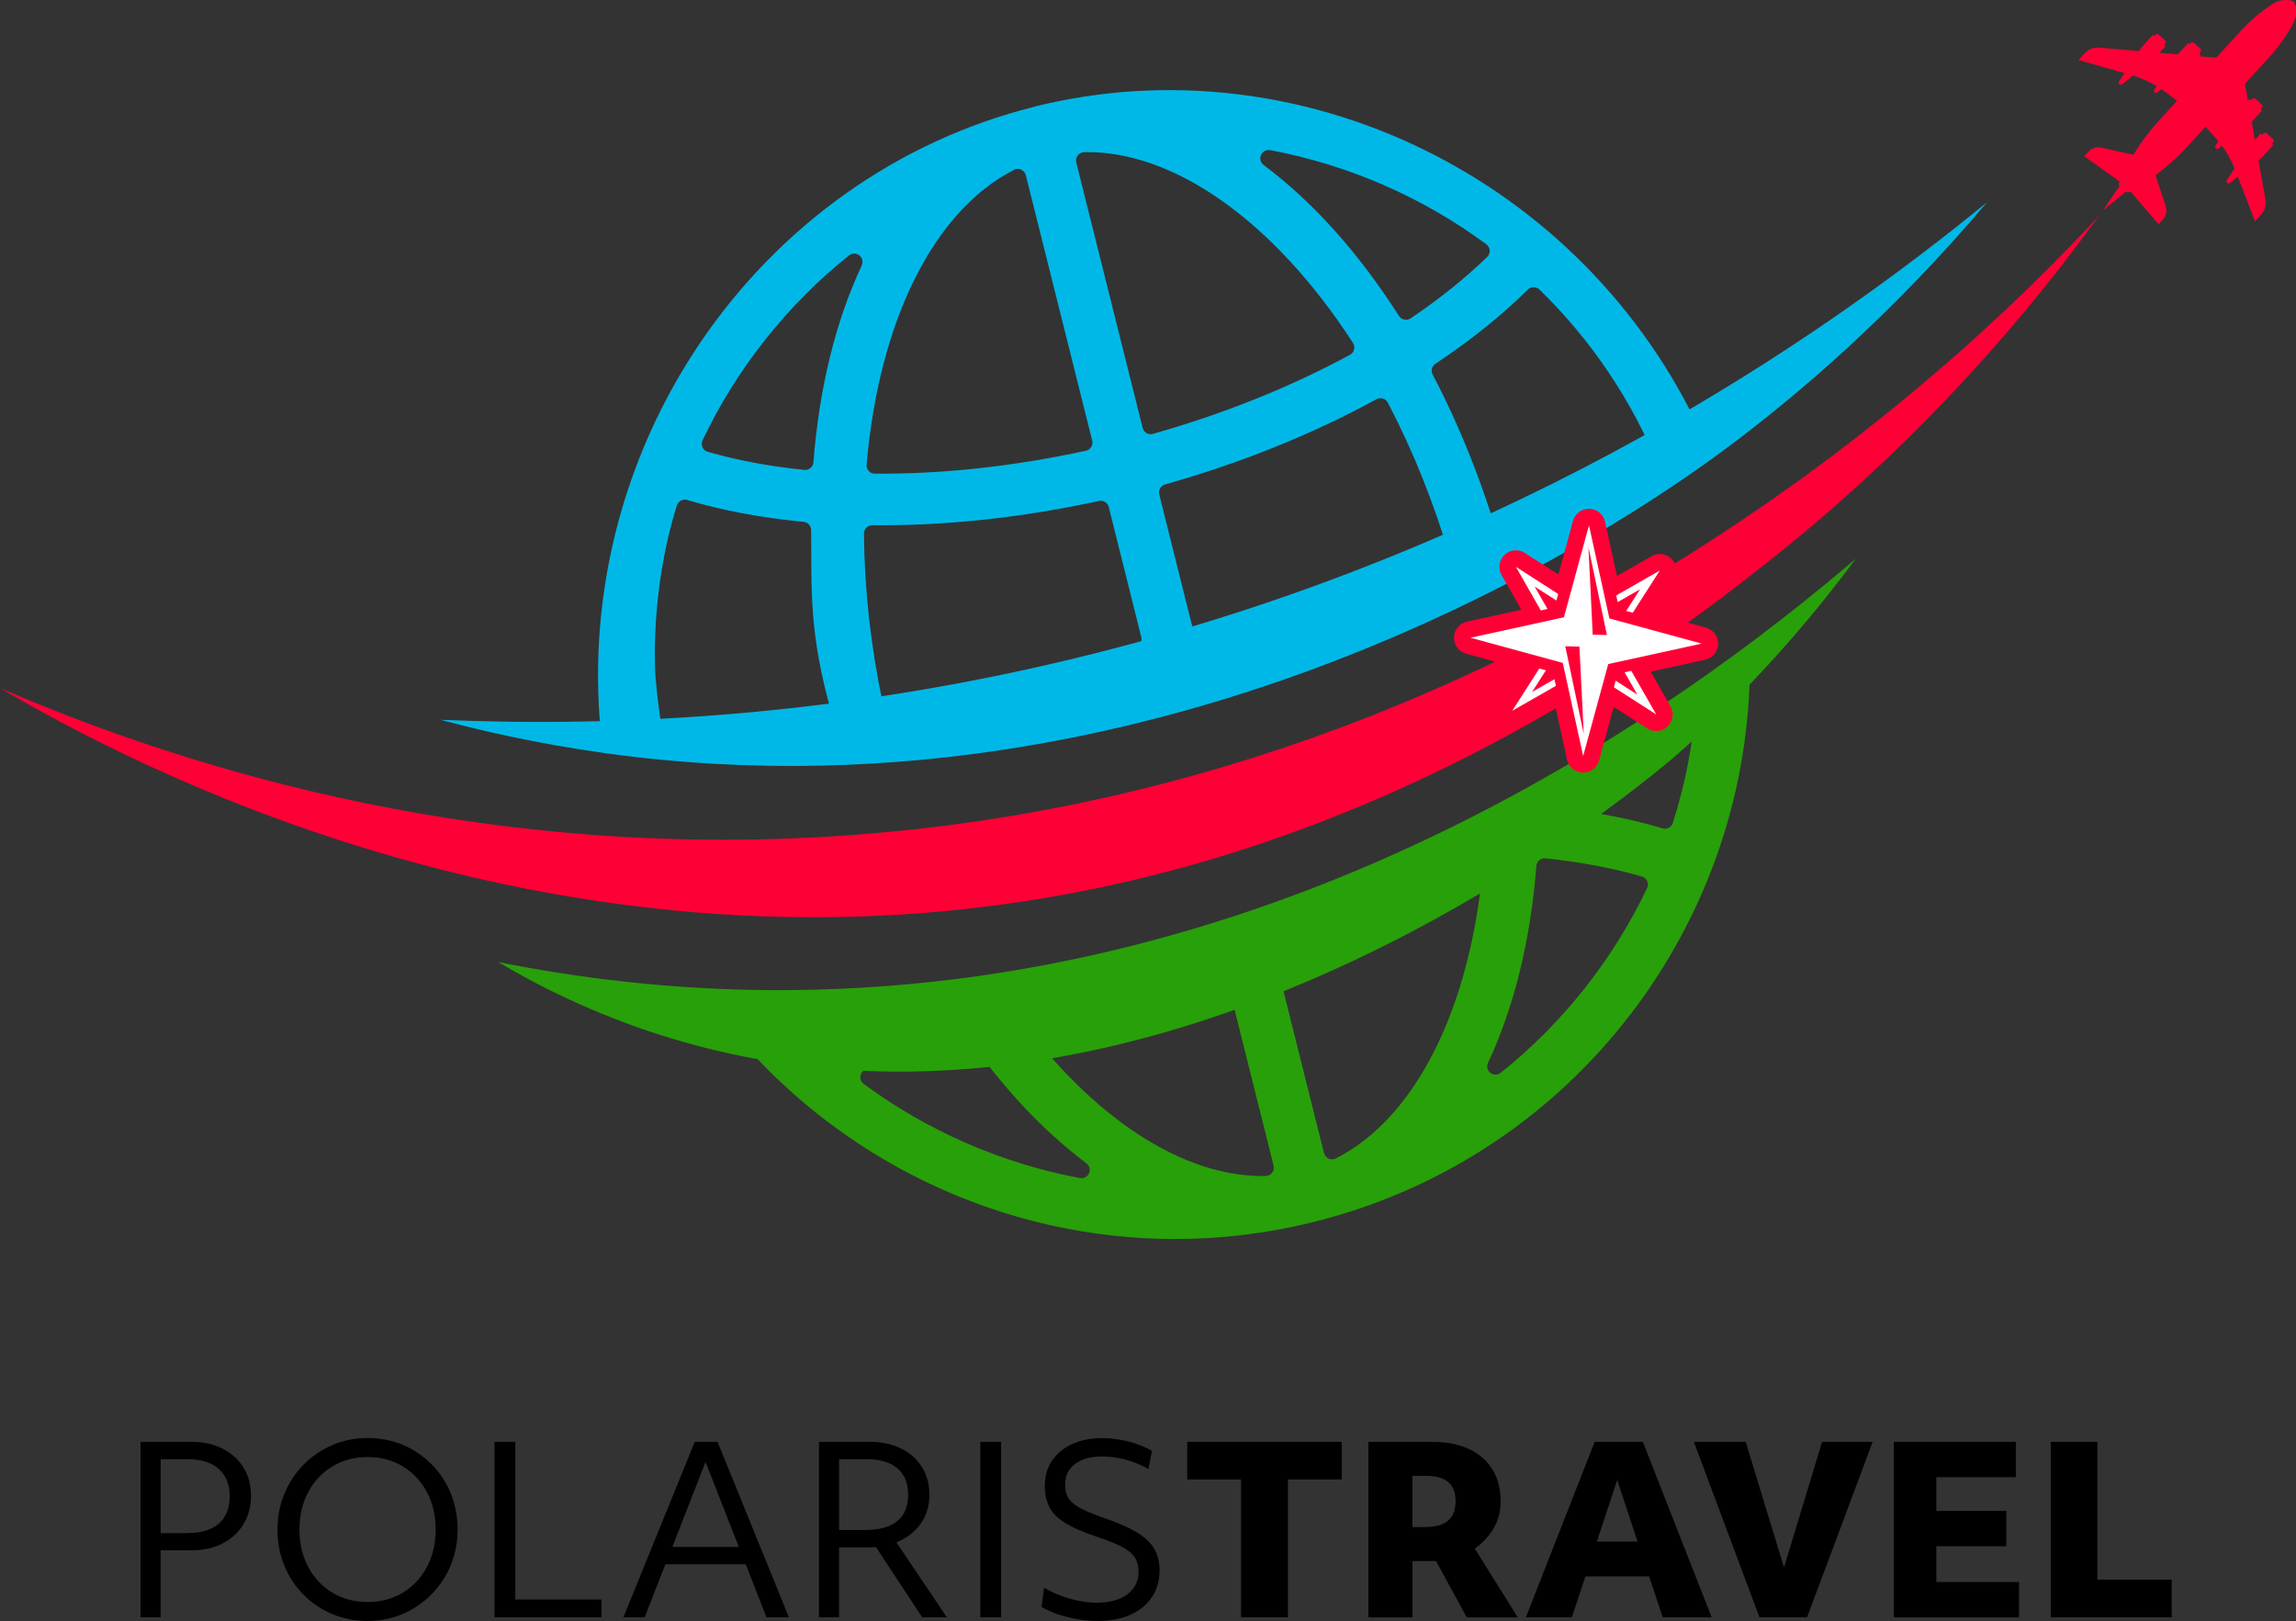 <?xml version="1.0" encoding="UTF-8"?>
<svg id="Layer_2" data-name="Layer 2" xmlns="http://www.w3.org/2000/svg" viewBox="0 0 442.4 312.33">
  <rect x="0" y="0" width="442.4" height="312.33" fill="#333333" stroke="none"/>
  <defs>
    <style>
      .cls-1 {
        fill: #00b8e7;
      }

      .cls-1, .cls-2, .cls-3, .cls-4, .cls-5 {
        stroke-width: 0px;
      }

      .cls-3 {
        fill: #fff;
      }

      .cls-4 {
        fill: #28a009;
      }

      .cls-5 {
        fill: #ff0036;
      }
    </style>
  </defs>
  <g id="Layer_1-2" data-name="Layer 1">
    <g>
      <g>
        <path class="cls-2" d="m27.08,277.81h9.79c2.28,0,4.29.44,6.01,1.31,1.72.88,3.06,2.08,4.03,3.63.96,1.54,1.45,3.35,1.45,5.43s-.48,3.91-1.45,5.5c-.96,1.59-2.31,2.83-4.03,3.71-1.72.89-3.72,1.33-6.01,1.33h-5.92v12.9h-3.87v-33.82Zm9.08,17.58c2.61,0,4.61-.61,6.01-1.82,1.39-1.22,2.09-2.97,2.09-5.25s-.71-4.05-2.11-5.29-3.4-1.87-5.98-1.87h-5.21v14.24h5.21Z"/>
        <path class="cls-2" d="m54.78,301.65c-.88-2.14-1.31-4.45-1.31-6.94s.44-4.76,1.33-6.9c.89-2.14,2.13-4,3.71-5.61s3.43-2.85,5.52-3.76c2.09-.9,4.35-1.36,6.79-1.36s4.74.45,6.83,1.33c2.09.89,3.93,2.14,5.52,3.74,1.59,1.6,2.82,3.47,3.69,5.61.87,2.14,1.31,4.45,1.31,6.94s-.45,4.76-1.33,6.9-2.13,4-3.71,5.61c-1.59,1.6-3.43,2.86-5.52,3.76-2.09.91-4.35,1.36-6.79,1.36s-4.7-.45-6.81-1.33c-2.11-.89-3.95-2.14-5.54-3.74-1.59-1.6-2.82-3.47-3.69-5.61Zm29.17-6.94c0-2.7-.56-5.1-1.69-7.21-1.13-2.11-2.68-3.76-4.65-4.96-1.97-1.2-4.23-1.8-6.79-1.8s-4.78.6-6.76,1.8c-1.99,1.2-3.54,2.85-4.67,4.96-1.13,2.11-1.69,4.51-1.69,7.21s.56,5.1,1.69,7.21c1.13,2.11,2.68,3.76,4.67,4.96s4.24,1.8,6.76,1.8,4.81-.6,6.79-1.8,3.52-2.85,4.65-4.96c1.13-2.11,1.69-4.51,1.69-7.21Z"/>
        <path class="cls-2" d="m95.29,277.81h4v30.39h16.6v3.43h-20.6v-33.82Z"/>
        <path class="cls-2" d="m133.86,277.81h4.4l13.75,33.82h-4.32l-4-10.23h-15.48l-4,10.23h-4.09l13.75-33.82Zm8.5,20.25l-6.41-16.37-6.41,16.37h12.81Z"/>
        <path class="cls-2" d="m157.8,277.81h9.66c2.34,0,4.38.42,6.12,1.27,1.74.84,3.08,2.03,4.05,3.56.96,1.53,1.45,3.31,1.45,5.36,0,2.22-.59,4.12-1.76,5.7-1.17,1.57-2.71,2.73-4.61,3.47l9.74,14.46h-4.76l-8.9-13.53c-.48.03-.96.04-1.47.04h-5.65v13.48h-3.87v-33.82Zm8.77,17c5.61,0,8.41-2.27,8.41-6.81,0-2.22-.69-3.92-2.07-5.09-1.38-1.17-3.37-1.76-5.98-1.76h-5.25v13.66h4.89Z"/>
        <path class="cls-2" d="m188.9,277.81h4v33.82h-4v-33.82Z"/>
        <path class="cls-2" d="m221.96,307.73c-.98,1.47-2.36,2.6-4.14,3.4-1.78.8-3.9,1.2-6.36,1.2-1.28,0-2.58-.12-3.92-.36s-2.6-.56-3.8-.96-2.22-.87-3.05-1.4l.49-3.69c1.42.86,3.06,1.56,4.89,2.09,1.84.53,3.57.8,5.21.8,2.49,0,4.46-.53,5.92-1.6,1.45-1.07,2.18-2.52,2.18-4.36,0-1.07-.23-1.97-.69-2.71-.46-.74-1.27-1.42-2.42-2.05-1.16-.62-2.77-1.27-4.85-1.96-2.52-.83-4.52-1.69-6.01-2.58-1.48-.89-2.54-1.91-3.16-3.07-.62-1.16-.93-2.55-.93-4.18,0-1.87.47-3.49,1.4-4.87.93-1.38,2.23-2.45,3.89-3.2,1.66-.76,3.6-1.13,5.83-1.13,1.63,0,3.29.22,4.98.65,1.69.43,3.2,1.03,4.54,1.8l-.67,3.52c-1.31-.77-2.74-1.37-4.32-1.8-1.57-.43-3.09-.64-4.54-.64-2.25,0-4.02.48-5.29,1.45-1.28.96-1.91,2.29-1.91,3.98,0,1.01.21,1.86.62,2.56.42.7,1.15,1.33,2.2,1.91,1.05.58,2.51,1.19,4.38,1.85,2.73.92,4.89,1.85,6.5,2.8,1.6.95,2.75,2.02,3.45,3.2s1.05,2.58,1.05,4.18c0,1.99-.49,3.72-1.47,5.18Z"/>
        <path class="cls-2" d="m239.13,285.06h-10.37v-7.25h29.77v7.25h-10.37v26.56h-9.03v-26.56Z"/>
        <path class="cls-2" d="m263.65,277.81h12.24c4.15,0,7.4,1.02,9.74,3.05,2.34,2.03,3.52,4.86,3.52,8.48,0,1.93-.47,3.66-1.4,5.21-.93,1.54-2.13,2.82-3.58,3.83l8.28,13.26h-9.83l-5.92-10.86h-4.54v10.86h-8.5v-33.82Zm10.99,16.42c3.88,0,5.83-1.66,5.83-4.98s-1.91-4.89-5.74-4.89h-2.58v9.88h2.49Z"/>
        <path class="cls-2" d="m307.25,277.81h9.3l13.26,33.82h-9.43l-2.62-7.88h-12.28l-2.62,7.88h-8.85l13.26-33.82Zm8.28,19.22l-3.92-11.88-3.92,11.88h7.83Z"/>
        <path class="cls-2" d="m326.39,277.81h9.97l7.39,24.21,7.34-24.21h9.74l-12.64,33.82h-9.17l-12.64-33.82Z"/>
        <path class="cls-2" d="m364.92,277.81h23.49v6.81h-15.31v6.5h13.48v6.81h-13.48v6.9h15.93v6.81h-24.12v-33.82Z"/>
        <path class="cls-2" d="m395.13,277.81h8.99v26.56h14.33v7.25h-23.31v-33.82Z"/>
      </g>
      <g>
        <path class="cls-1" d="m199.51,20.52c-53.81,13.3-90.43,66.61-83.42,123.57.91-.29,1.86-.49,2.85-.49,3.07.01,6.14.09,9.21.13-1.07-5.44-1.59-10.07-1.86-13.52,0,0-1.21-15.86,4.14-32.83.07-.21.19-.39.19-.39.22-.34.56-.58.95-.67.27-.07.56-.07.85.02,6.74,2.02,14.28,3.43,22.42,4.21.81.08,1.44.76,1.45,1.58.12,11.82-.46,19.87,4.04,35.62.72,2.51,1.55,4.47,2.08,5.61,1.67.09,3,.1,3.77.09,16.92-.11,39.55-7.12,44.73-8.45.44-.11,1.55-.39,2.74.04.34.12.65.29.94.48,20.38-5.82,39.93-14.02,59.59-21.85,6.86-2.73,13.88-5.11,20.69-7.99l-3.7.92c-.84.21-1.69-.28-1.92-1.11-3.38-11.83-7.82-23.05-13.2-33.33-.38-.73-.15-1.62.53-2.07,6.81-4.51,12.79-9.32,17.8-14.28.21-.21.47-.35.74-.42.52-.13,1.09,0,1.5.4,10.01,9.71,17.91,21.51,23.13,34.43,2.69-2.2,5.36-4.43,8.12-6.6-22.81-49.46-77.37-75.72-128.37-63.12Zm-4.12,12.19c.11-.05.22-.1.33-.12.35-.09.72-.06,1.05.1.44.2.77.6.89,1.07l12.79,51.14c.11.42.04.86-.19,1.23-.22.35-.57.61-.97.71-.02,0-.03,0-.05.01-13.93,3.02-27.62,4.51-40.68,4.42-.45,0-.87-.19-1.17-.52-.3-.33-.45-.77-.41-1.21,2.38-27.77,13-49.01,28.41-56.81Zm-29.34,18.43c-5.06,10.81-8.19,23.57-9.32,37.94-.03.43-.24.83-.57,1.1-.19.16-.41.27-.64.32-.18.05-.37.06-.55.04-6.7-.68-12.95-1.86-18.59-3.48-.45-.13-.82-.45-1.02-.88-.19-.43-.19-.92.01-1.34,6.54-13.78,16.3-26.1,28.22-35.63.18-.15.39-.25.61-.3.47-.12.98-.02,1.38.29.58.46.77,1.26.46,1.93Zm52.72,73.57l-46.78,11.7c-.42.1-.87.03-1.24-.2s-.63-.6-.72-1.03c-2.28-10.89-3.48-21.78-3.56-32.37,0-.43.17-.84.47-1.14.21-.21.46-.35.74-.42.13-.03.27-.05.4-.05,14.11.14,28.8-1.44,43.67-4.68.84-.19,1.68.34,1.89,1.17l6.27,25.08c.21.86-.31,1.72-1.16,1.94Zm3.34-41.09c-.4.1-.83.04-1.19-.17-.37-.22-.64-.58-.75-1l-12.79-51.14c-.12-.47-.01-.97.28-1.36.22-.29.54-.49.88-.58.12-.03.23-.04.35-.05,17.28-.37,36.65,13.37,51.81,36.76.24.38.32.83.21,1.27-.11.43-.39.8-.79,1.01-11.47,6.22-24.25,11.35-37.98,15.24-.02,0-.03,0-.05.01Zm57.4,24.19c.12.42.07.87-.15,1.24-.22.38-.58.65-1,.76l-46.78,11.7c-.86.21-1.73-.31-1.94-1.16l-6.27-25.08c-.21-.84.29-1.69,1.12-1.93,14.66-4.14,28.37-9.66,40.74-16.42.12-.06.25-.11.38-.15.28-.07.57-.06.85.02.41.12.75.41.95.79,4.91,9.38,8.98,19.55,12.09,30.23Zm7.04-58.3c-4.24,4.12-9.21,8.1-14.75,11.83-.16.1-.33.18-.51.23-.23.06-.47.06-.71.01-.42-.09-.79-.34-1.02-.7-7.76-12.15-16.53-21.94-26.09-29.1-.59-.45-.8-1.24-.5-1.92.2-.47.61-.79,1.08-.91.22-.05.45-.06.68-.02,15,2.8,29.41,9.07,41.67,18.15.38.28.61.71.64,1.18.03.47-.15.93-.48,1.25Z"/>
        <path class="cls-4" d="m326.81,135.42c-.59,7.85-2.08,15.64-4.49,23.15-.18.55-.62.93-1.14,1.06-.27.07-.56.07-.84-.02-5.68-1.7-11.92-2.97-18.59-3.79-.34.84-.99,1.6-2.02,2.15-4.68,2.53-9.36,5.11-14.07,7.68.1.24.15.49.13.75-2.38,27.77-13,49.01-28.41,56.82-.11.05-.22.1-.33.12-.35.09-.72.06-1.05-.1-.44-.2-.77-.6-.89-1.07l-9.28-37.11c-3.12,1.22-6.28,2.36-9.47,3.4l9.04,36.14c.12.47.01.97-.28,1.36-.22.29-.53.49-.88.58-.12.03-.23.05-.35.05-15.86.34-33.48-11.22-48-31.21-4.08.18-8.16.27-12.23.3,7.65,11.85,16.28,21.43,25.67,28.46.59.45.8,1.24.51,1.92-.2.46-.61.79-1.08.91-.22.05-.45.06-.68.02-15-2.8-29.41-9.08-41.67-18.15-.38-.28-.61-.71-.64-1.18-.03-.47.15-.93.48-1.25,3.8-3.68,8.21-7.28,13.14-10.7-1.73,0-3.46,0-5.18,0-3.7,0-7.46.1-11.25.17-1.6,1.39-3.12,2.8-4.56,4.23-.21.21-.47.35-.74.41-.52.13-1.09,0-1.5-.4-1.43-1.38-2.81-2.81-4.15-4.28-4.9-.18-9.75-.67-14.46-1.77,25.92,34.75,71.11,52.5,115.73,41.34,50.46-12.62,84.16-58.21,83.89-108.05-3.43,2.71-6.87,5.39-10.33,8.06Zm-9.43,35.67c-6.54,13.78-16.3,26.1-28.22,35.63-.19.15-.39.25-.61.3-.47.12-.98.02-1.38-.29-.58-.46-.77-1.26-.46-1.93,5.06-10.82,8.19-23.59,9.32-37.95.03-.43.24-.83.57-1.1.19-.16.41-.27.64-.32.18-.05.37-.06.55-.04,6.63.68,12.88,1.86,18.58,3.5.45.13.82.45,1.02.88.19.43.19.92-.01,1.34Z"/>
        <path class="cls-5" d="m442.14.61c-.04-.12-.11-.22-.2-.3,0,0,0,0,0,0-.09-.08-.2-.14-.31-.17-1.27-.32-2.62-.09-3.73.62-2.26,1.46-4.33,3.21-6.15,5.2l-4.71,5.15-3.31-.28.31-.34-.27-.25.22-.25c.17-.18.15-.46-.03-.63l-1.21-1.11c-.18-.17-.46-.15-.63.03l-.22.25-.27-.25-2.01,2.2-3.53-.3,1.15-1.26-.27-.25.22-.25c.17-.18.15-.46-.03-.63l-1.21-1.11c-.18-.17-.46-.15-.63.03l-.22.25.4.37-.67-.62-2.26,2.48-.43.65-7.7-.66c-1.03-.09-2.04.31-2.74,1.07l-1.21,1.32,8.86,2.52-1.06,1.61c-.11.17-.08.39.07.53s.37.14.53.02l2.12-1.68c1.59.48,3.12,1.16,4.54,2.02l-.45.68c-.11.17-.08.39.07.53.15.14.37.14.53.02l.79-.63c.27.18.53.37.79.57l2.2,1.65-3.49,3.82c-1.86,2.04-3.51,4.25-4.94,6.6l-.28-.06-5.91-1.34c-.89-.2-1.81.09-2.42.76l-.84.92,6.77,4.84.03-.03c-.14.34-.16.71-.06,1.06-.29.37-.58.76-.84,1.15l-2.27,3.39,3.17-2.57c.37-.3.72-.61,1.07-.94.35.08.71.03,1.04-.14l-.02.02,5.43,6.31.84-.92c.61-.67.82-1.62.54-2.48l-1.96-6.04c2.21-1.64,4.27-3.48,6.13-5.52l.23-.25,3.26-3.56,1.06,1.17.79.87c.22.24.43.49.64.74l-.55.84c-.11.17-.08.39.07.53.15.14.37.14.53.02l.64-.51c.98,1.34,1.79,2.8,2.42,4.34l-1.48,2.26c-.11.17-.08.39.07.53s.37.14.53.02l1.51-1.2,3.3,8.59,1.21-1.32c.7-.76,1-1.8.82-2.82l-1.35-7.61.61-.48,2.26-2.48-.27-.25.22-.25c.17-.18.15-.46-.03-.63l-1.21-1.11c-.18-.17-.46-.15-.63.03l-.22.25-.27-.25-1.15,1.26-.62-3.49,2.01-2.2-.27-.25h0l.22-.25c.17-.18.15-.46-.03-.63l-1.21-1.11c-.18-.17-.46-.15-.63.03l-.22.25-.27-.25-.31.34-.58-3.27.1-.11,4.42-4.83.19-.21c1.82-1.99,3.37-4.2,4.63-6.59.61-1.16.71-2.53.28-3.77Z"/>
        <path class="cls-1" d="m84.93,138.7c6.89,1.85,17.98,4.52,31.8,6.44,113.99,15.77,203.54-49.46,216.69-59.35,12.67-9.52,30.7-24.65,49.46-46.83-32.05,26.22-89.54,65.98-170.93,86.68-50.02,12.73-94.16,14.47-127.02,13.05Z"/>
        <path class="cls-4" d="m95.96,185.35c6.75,4.01,18.23,10.14,33.35,14.72,97.08,29.41,190.59-51.69,195.17-55.85,15.62-14.18,26.54-27.71,33.11-36.58-33.34,28.46-108.99,84.04-209.92,83.13-18.6-.17-35.9-2.24-51.71-5.41Z"/>
        <path class="cls-5" d="m0,132.57c24.26,14.26,108.71,59.88,211.21,38.6,67.07-13.92,114.22-50.75,130.62-63.84,29.43-23.49,49.66-47.84,62.61-65.77-21.31,23.03-108.43,111.79-245.62,119.68-70.24,4.04-126.39-14.69-158.82-28.67Z"/>
        <g>
          <path class="cls-5" d="m328.71,120.93l-10.35-2.82,4.14-6.47c.79-1.23.64-2.85-.37-3.91-.62-.65-1.46-.99-2.31-.99-.54,0-1.08.14-1.58.42l-6.68,3.82-2.29-10.45c-.31-1.43-1.56-2.46-3.03-2.5-.03,0-.05,0-.08,0-1.43,0-2.69.96-3.07,2.34l-2.81,10.32-6.47-4.15c-.53-.34-1.12-.5-1.72-.5-.8,0-1.58.3-2.19.88-1.06,1.01-1.3,2.61-.57,3.89l3.81,6.67-10.48,2.3c-1.43.31-2.46,1.56-2.5,3.03s.93,2.76,2.34,3.15l10.35,2.82-4.14,6.47c-.79,1.23-.64,2.85.37,3.91.62.65,1.46.99,2.31.99.54,0,1.08-.14,1.58-.42l6.68-3.81,2.29,10.45c.31,1.43,1.56,2.46,3.03,2.5.03,0,.05,0,.08,0,1.43,0,2.69-.96,3.07-2.34l2.81-10.32,6.47,4.15c.53.34,1.12.5,1.72.5.8,0,1.58-.3,2.19-.88,1.06-1.01,1.3-2.61.57-3.89l-3.81-6.67,10.49-2.3c1.43-.31,2.46-1.56,2.5-3.03s-.93-2.76-2.34-3.15Z"/>
          <polygon class="cls-3" points="316.01 113.55 313.34 117.72 314.61 118.06 319.82 109.93 311.42 114.73 311.7 116.01 316.01 113.55"/>
          <polygon class="cls-3" points="295.2 133.33 297.87 129.16 296.6 128.81 291.39 136.95 299.79 132.15 299.51 130.87 295.2 133.33"/>
          <polygon class="cls-3" points="313.04 129.54 315.49 133.84 311.31 131.16 310.97 132.43 319.12 137.65 314.32 129.26 313.04 129.54"/>
          <polygon class="cls-3" points="298.17 117.33 295.71 113.03 299.9 115.71 300.24 114.45 292.09 109.22 296.89 117.62 298.17 117.33"/>
          <path class="cls-3" d="m310.1,119.16l-3.93-17.94-4.83,17.72-18,3.94,17.78,4.85,3.93,17.94,4.83-17.72,18-3.94-17.78-4.85Zm-8.51,5.36l2.74.07.83,16.83-3.56-16.9Zm5.3-2.23l-.82-16.83,3.56,16.9-2.74-.07Z"/>
        </g>
      </g>
    </g>
  </g>
</svg>